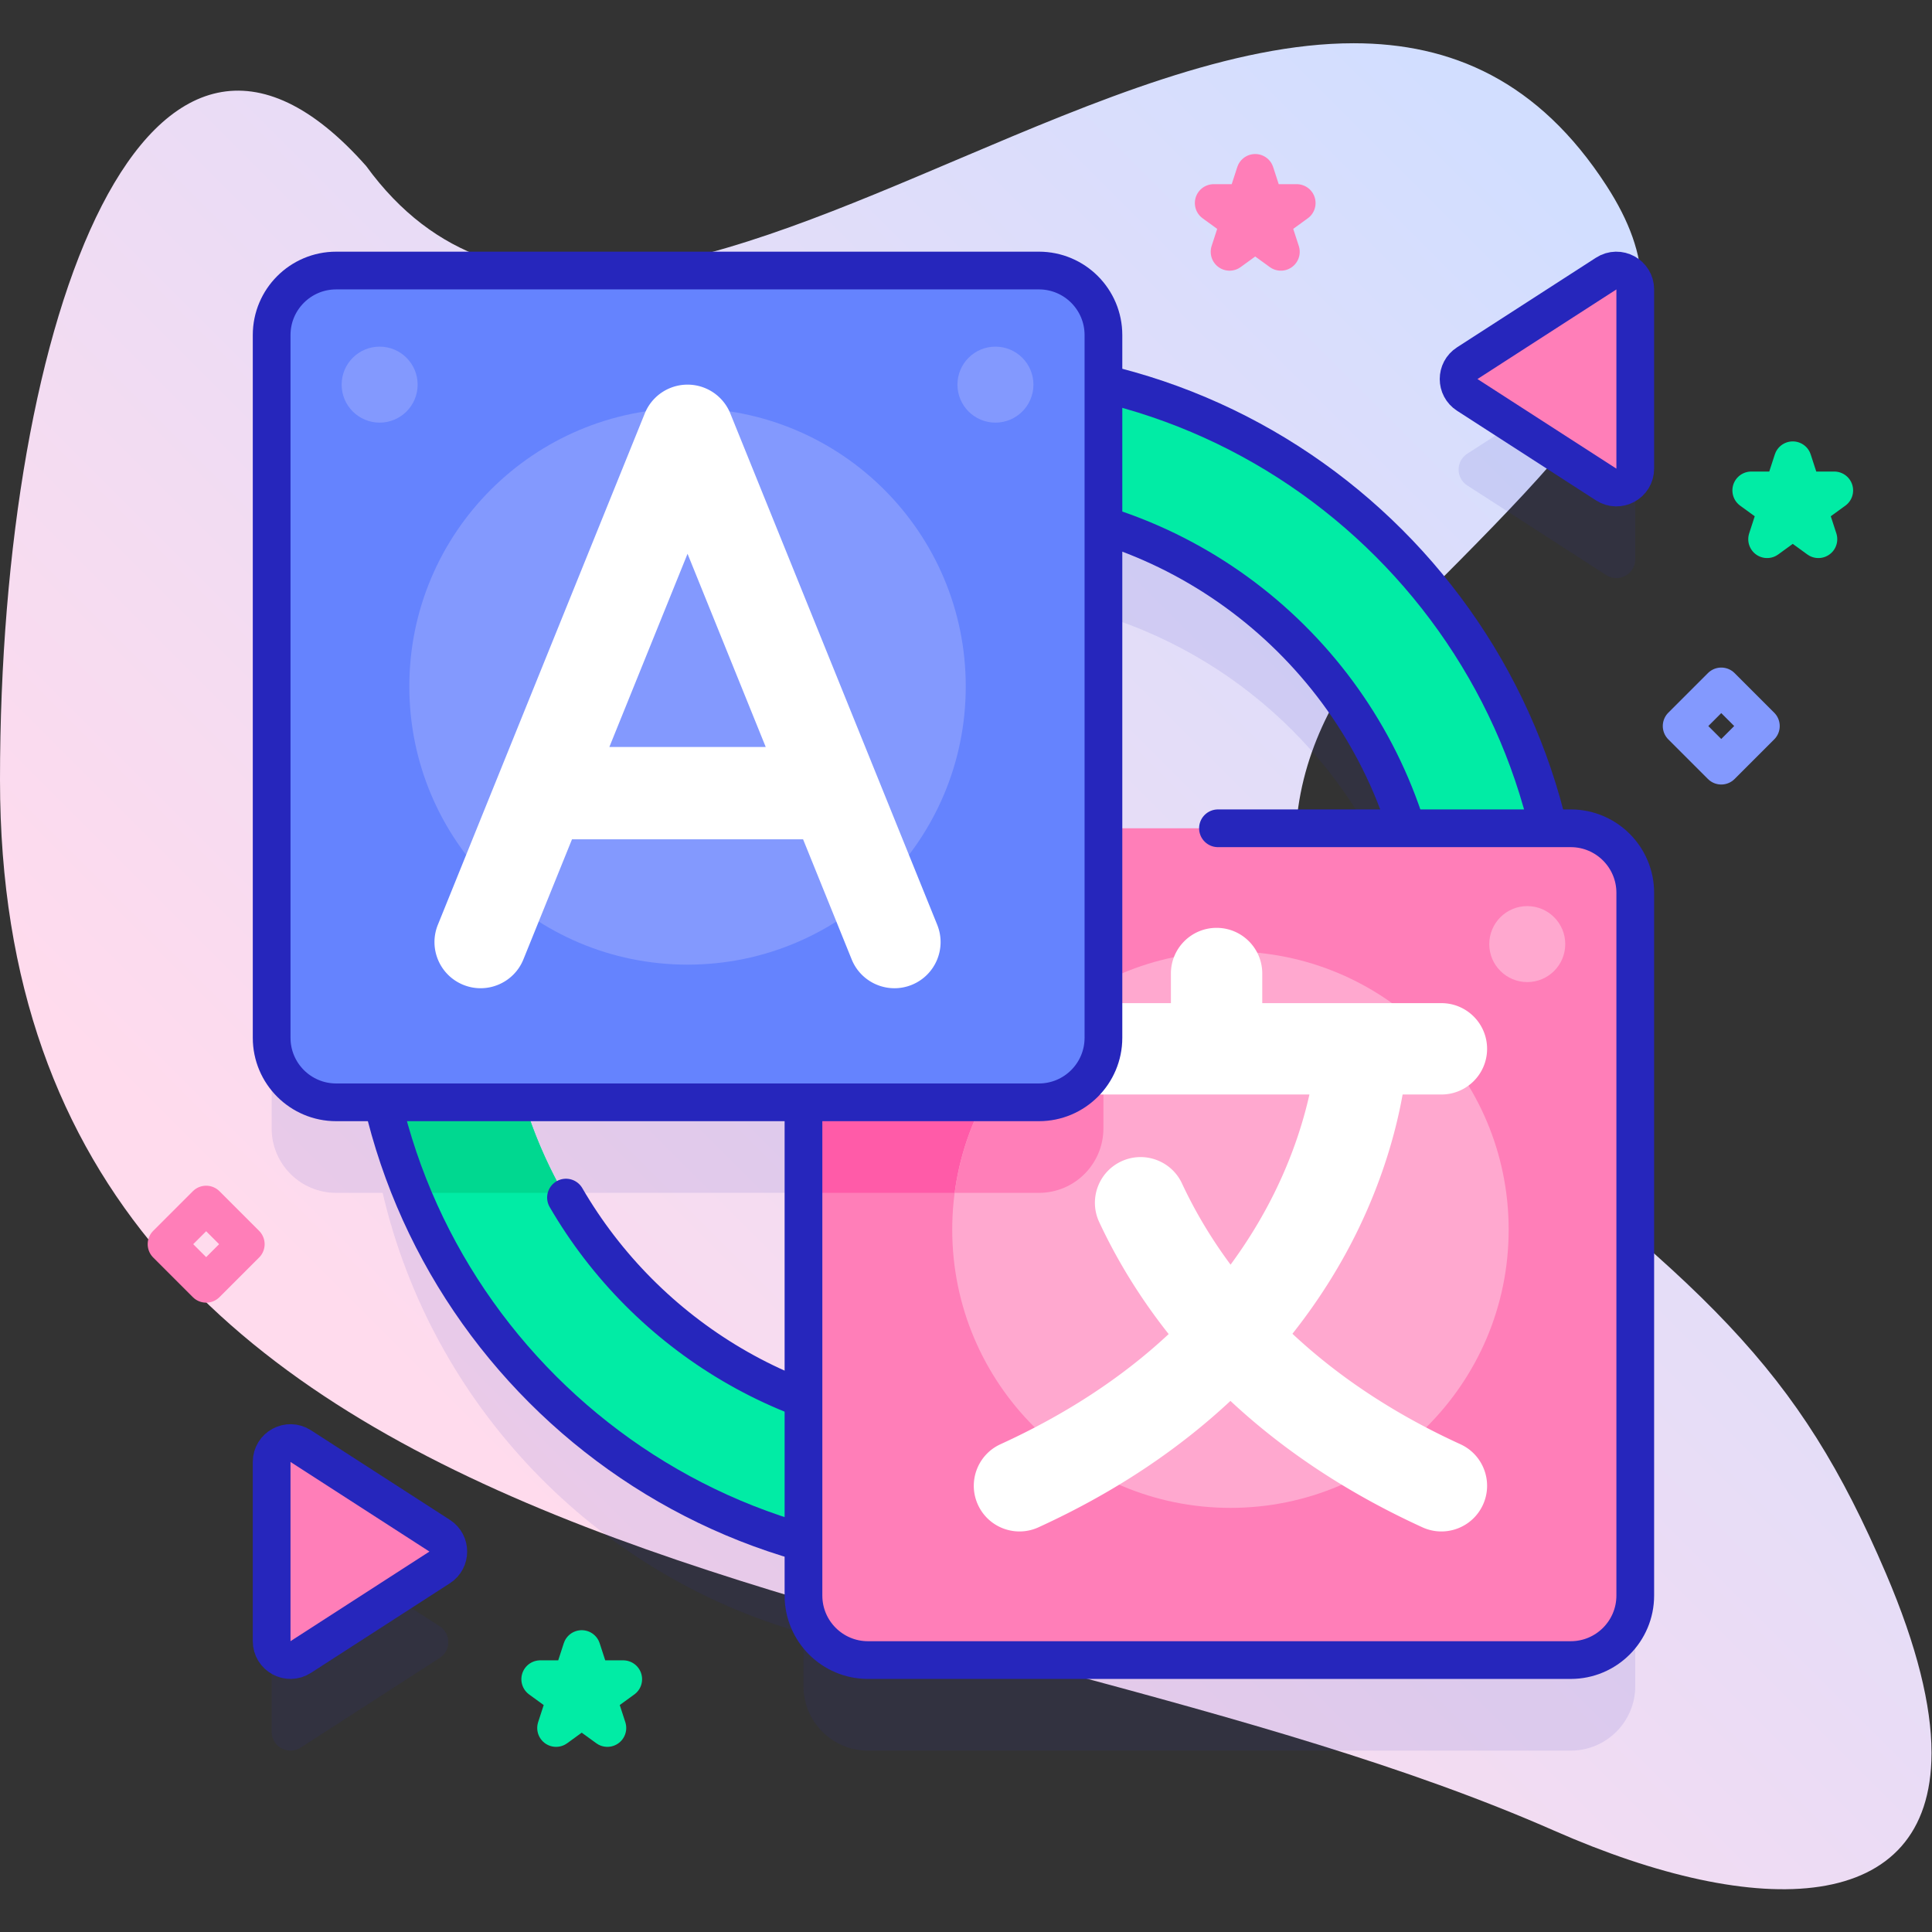 <svg xmlns="http://www.w3.org/2000/svg" version="1.1" xmlns:xlink="http://www.w3.org/1999/xlink" width="512" height="512" x="0" y="0" viewBox="0 0 682.667 682.667" style="enable-background:new 0 0 512 512" xml:space="preserve" class=""><rect x="0" y="0" width="682.667" height="682.667" fill="#333333" stroke="none"/><g><defs><clipPath id="b" clipPathUnits="userSpaceOnUse"><path d="M0 512h512V0H0Z" fill="#000000" opacity="1" data-original="#000000"></path></clipPath><clipPath id="c" clipPathUnits="userSpaceOnUse"><path d="M72.007 416.416H433.47V48.08H72.007Z" fill="#000000" opacity="1" data-original="#000000"></path></clipPath><linearGradient id="a" x1="0" x2="1" y1="0" y2="0" gradientTransform="scale(474.106 -474.106) rotate(-45 -.125 -.415)" gradientUnits="userSpaceOnUse" spreadMethod="pad"><stop offset="0" style="stop-opacity:1;stop-color:#ffdbed" stop-color="stop-opacity:1;#ffdbed"></stop><stop offset=".049" style="stop-opacity:1;stop-color:#ffdbed" stop-color="stop-opacity:1;#ffdbed"></stop><stop offset=".971" style="stop-opacity:1;stop-color:#d2deff" stop-color="stop-opacity:1;#d2deff"></stop><stop offset=".999" style="stop-opacity:1;stop-color:#d2deff" stop-color="stop-opacity:1;#d2deff"></stop><stop offset="1" style="stop-opacity:1;stop-color:#d2deff" stop-color="stop-opacity:1;#d2deff"></stop></linearGradient></defs><path d="M254.704 470.229c-61.238-25.998-121.366-51.995-157.633-2.119C39.63 533.047-.014 429.466 0 305.357.024 88.234 255.412 95.782 411.997 26.852 466.504 2.857 511.875 4.5 512 47.296v.357c-.035 12.305-3.781 27.979-12.08 47.385-23.421 54.774-46.584 75.804-124.144 135.196-52.998 40.584-29.401 92.718-9.407 112.711 58.876 58.875 83.995 82.063 59.47 119.965-18.013 27.837-41.155 37.754-67.02 37.755-32.044.001-68.269-15.218-104.115-30.436" style="fill:url(#a);stroke:none" transform="matrix(1.333 0 0 -1.333 0 682.667)" fill=""></path><g clip-path="url(#b)" transform="matrix(1.333 0 0 -1.333 0 682.667)"><g clip-path="url(#c)" opacity=".1"><path d="M0 0v80.341C38.202 68.39 68.417 38.192 80.391 0Zm-79.515-151.227c-35.261 13.274-62.834 42.365-74.02 78.585h74.02zM123.865 0h-5.917C104.164 58.218 58.228 104.135 0 117.891v12.848c0 9.448-7.659 17.107-17.107 17.107h-186.274c-9.448 0-17.107-7.659-17.107-17.107V-55.535c0-9.448 7.659-17.107 17.107-17.107h12.322c13.126-56.26 56.262-101.114 111.544-116.702v-14.036c0-9.45 7.66-17.11 17.11-17.11h186.27c9.45 0 17.11 7.66 17.11 17.11v186.27c0 9.45-7.66 17.11-17.11 17.11" style="fill-opacity:1;fill-rule:nonzero;stroke:none" transform="translate(292.495 268.57)" fill="#2626bc" data-original="#2626bc"></path><path d="m0 0 36.826-23.754c3.328-2.147 7.711.242 7.711 4.201v47.509c0 3.959-4.383 6.348-7.711 4.202L0 8.403C-3.053 6.434-3.053 1.969 0 0" style="fill-opacity:1;fill-rule:nonzero;stroke:none" transform="translate(388.933 383.452)" fill="#2626bc" data-original="#2626bc"></path><path d="m0 0-36.826 23.754c-3.328 2.147-7.711-.242-7.711-4.201v-47.509c0-3.959 4.383-6.348 7.711-4.202L0-8.403C3.053-6.434 3.053-1.969 0 0" style="fill-opacity:1;fill-rule:nonzero;stroke:none" transform="translate(116.543 81.046)" fill="#2626bc" data-original="#2626bc"></path></g><path d="M0 0c-67.527 0-122.464-54.938-122.464-122.464 0-67.527 54.937-122.465 122.464-122.465s122.464 54.938 122.464 122.465C122.464-54.938 67.527 0 0 0m0-281.167c-87.509 0-158.703 71.194-158.703 158.703C-158.703-34.956-87.509 36.238 0 36.238s158.703-71.194 158.703-158.702c0-87.509-71.194-158.703-158.703-158.703" style="fill-opacity:1;fill-rule:nonzero;stroke:none" transform="translate(256 378.464)" fill="#01eca5" data-original="#01eca5"></path><path d="M0 0h-37.649a158.52 158.52 0 0 1-4.539-37.711c0-21.25 4.2-41.54 11.81-60.07h40.2c-10.04 17.76-15.77 38.26-15.77 60.07C-5.948-24.557-3.855-11.885 0 0" style="fill-opacity:1;fill-rule:nonzero;stroke:none" transform="translate(139.488 293.71)" fill="#00d890" data-original="#00d890"></path><path d="M0 0c49.079-15.97 84.65-62.155 84.65-116.491 0-67.527-54.938-122.465-122.465-122.465-45.197 0-84.751 24.615-105.97 61.14m105.97 220.027c-87.509 0-158.702-71.193-158.702-158.702s71.193-158.703 158.702-158.703S120.888-204 120.888-116.491 49.694 42.211-37.815 42.211z" style="stroke-width:10;stroke-linecap:round;stroke-linejoin:round;stroke-miterlimit:10;stroke-dasharray:none;stroke-opacity:1" transform="translate(293.815 372.491)" fill="none" stroke="#2626bc" stroke-width="10" stroke-linecap="round" stroke-linejoin="round" stroke-miterlimit="10" stroke-dasharray="none" stroke-opacity="" data-original="#2626bc"></path><path d="M0 0v-186.27c0-9.45-7.66-17.11-17.11-17.11h-186.27c-9.45 0-17.11 7.66-17.11 17.11V0c0 9.45 7.66 17.11 17.11 17.11h186.27C-7.66 17.11 0 9.45 0 0" style="fill-opacity:1;fill-rule:nonzero;stroke:none" transform="translate(433.47 275.46)" fill="#ff7eb8" data-original="#ff7eb8"></path><path d="M0 0c0-5.562-4.509-10.071-10.071-10.071-5.562 0-10.072 4.509-10.072 10.071 0 5.562 4.51 10.071 10.072 10.071C-4.509 10.071 0 5.562 0 0" style="fill-opacity:1;fill-rule:nonzero;stroke:none" transform="translate(251.68 261.871)" fill="#ffa8cf" data-original="#ffa8cf"></path><path d="M0 0c0-5.562-4.509-10.071-10.071-10.071-5.562 0-10.071 4.509-10.071 10.071 0 5.562 4.509 10.071 10.071 10.071C-4.509 10.071 0 5.562 0 0" style="fill-opacity:1;fill-rule:nonzero;stroke:none" transform="translate(414.913 261.871)" fill="#ffa8cf" data-original="#ffa8cf"></path><path d="M0 0v-79.53c0-9.45-7.65-17.11-17.1-17.11h-62.41v79.53C-79.51-7.66-71.85 0-62.4 0z" style="fill-opacity:1;fill-rule:nonzero;stroke:none" transform="translate(292.49 292.57)" fill="#ff5ba8" data-original="#ff5ba8"></path><path d="M0 0c0-40.73-33.019-73.749-73.749-73.749-40.731 0-73.749 33.019-73.749 73.749s33.018 73.749 73.749 73.749C-33.019 73.749 0 40.73 0 0" style="fill-opacity:1;fill-rule:nonzero;stroke:none" transform="translate(399.912 186.175)" fill="#ffa8cf" data-original="#ffa8cf"></path><path d="M0 0v-38.76c0-9.45-7.65-17.11-17.1-17.11h-22.34C-36.22-31.46-21.05-10.82 0 0" style="fill-opacity:1;fill-rule:nonzero;stroke:none" transform="translate(292.49 251.8)" fill="#ff7eb8" data-original="#ff7eb8"></path><path d="M0 0v-186.274c0-9.448 7.659-17.107 17.107-17.107h186.274c9.448 0 17.107 7.659 17.107 17.107V0c0 9.448-7.659 17.107-17.107 17.107h-93.509" style="stroke-width:10;stroke-linecap:round;stroke-linejoin:round;stroke-miterlimit:10;stroke-dasharray:none;stroke-opacity:1" transform="translate(212.982 275.462)" fill="none" stroke="#2626bc" stroke-width="10" stroke-linecap="round" stroke-linejoin="round" stroke-miterlimit="10" stroke-dasharray="none" stroke-opacity="" data-original="#2626bc"></path><path d="M0 0c-18.806 8.593-33.32 18.802-44.524 29.28 7.75 9.789 13.373 19.285 17.413 27.621 6.947 14.332 10.235 27.095 11.793 35.803h10.286c6.687 0 12.107 5.421 12.107 12.108s-5.42 12.107-12.107 12.107h-47.49v7.851c0 6.687-5.421 12.107-12.107 12.107-6.687 0-12.108-5.42-12.108-12.107v-7.851h-40.141c-6.687 0-12.107-5.42-12.107-12.107 0-6.687 5.42-12.108 12.107-12.108h76.861c-1.547-6.894-4.347-16.121-9.408-26.312-3.281-6.605-7.133-12.862-11.497-18.794-5.664 7.636-9.831 14.992-12.877 21.524-2.826 6.06-10.031 8.681-16.09 5.857-6.06-2.826-8.682-10.03-5.856-16.09 4.17-8.942 10.085-19.178 18.416-29.691C-89.626 17.722-104.503 7.953-121.91 0c-6.081-2.779-8.759-9.963-5.98-16.045 2.034-4.451 6.426-7.078 11.02-7.078 1.682 0 3.393.353 5.024 1.098 21.382 9.77 37.993 21.47 50.889 33.508C-48.033-.581-31.424-12.265-10.064-22.025a12.066 12.066 0 0 1 5.024-1.098c4.594 0 8.986 2.628 11.02 7.078C8.759-9.963 6.081-2.779 0 0" style="fill-opacity:1;fill-rule:nonzero;stroke:none" transform="translate(387.118 129.298)" fill="#ffffff" data-original="#ffffff"></path><path d="M0 0h-186.274c-9.448 0-17.107 7.659-17.107 17.107v186.274c0 9.448 7.659 17.107 17.107 17.107H0c9.448 0 17.107-7.659 17.107-17.107V17.107C17.107 7.659 9.448 0 0 0" style="fill-opacity:1;fill-rule:nonzero;stroke:none" transform="translate(275.388 219.928)" fill="#6583fe" data-original="#6583fe"></path><path d="M0 0c0-40.73-33.019-73.749-73.749-73.749-40.731 0-73.749 33.019-73.749 73.749s33.018 73.749 73.749 73.749C-33.019 73.749 0 40.73 0 0" style="fill-opacity:1;fill-rule:nonzero;stroke:none" transform="translate(256 330.172)" fill="#8399fe" data-original="#8399fe"></path><path d="m0 0 20.728 51.223L41.456 0Zm86.911-47.121L32.066 88.415a12.23 12.23 0 0 1-22.675 0L-45.456-47.121c-2.534-6.261.488-13.391 6.75-15.925 6.257-2.534 13.39.489 15.925 6.75l12.883 31.835h61.252l12.883-31.835c1.926-4.759 6.505-7.646 11.342-7.646 1.527 0 3.081.288 4.583.896 6.262 2.534 9.283 9.663 6.749 15.925" style="fill-opacity:1;fill-rule:nonzero;stroke:none" transform="translate(161.523 314.113)" fill="#ffffff" data-original="#ffffff"></path><path d="M0 0h-186.274c-9.448 0-17.107 7.659-17.107 17.107v186.274c0 9.448 7.659 17.107 17.107 17.107H0c9.448 0 17.107-7.659 17.107-17.107V17.107C17.107 7.659 9.448 0 0 0Z" style="stroke-width:10;stroke-linecap:round;stroke-linejoin:round;stroke-miterlimit:10;stroke-dasharray:none;stroke-opacity:1" transform="translate(275.388 219.928)" fill="none" stroke="#2626bc" stroke-width="10" stroke-linecap="round" stroke-linejoin="round" stroke-miterlimit="10" stroke-dasharray="none" stroke-opacity="" data-original="#2626bc"></path><path d="m0 0 36.826-23.754c3.328-2.147 7.711.242 7.711 4.201v47.509c0 3.959-4.383 6.348-7.711 4.202L0 8.403C-3.053 6.434-3.053 1.969 0 0" style="fill-opacity:1;fill-rule:nonzero;stroke:none" transform="translate(388.933 407.452)" fill="#ff7eb8" data-original="#ff7eb8"></path><path d="m0 0 36.826-23.754c3.328-2.147 7.711.242 7.711 4.201v47.509c0 3.959-4.383 6.348-7.711 4.202L0 8.403C-3.053 6.434-3.053 1.969 0 0Z" style="stroke-width:10;stroke-linecap:round;stroke-linejoin:round;stroke-miterlimit:10;stroke-dasharray:none;stroke-opacity:1" transform="translate(388.933 407.452)" fill="none" stroke="#2626bc" stroke-width="10" stroke-linecap="round" stroke-linejoin="round" stroke-miterlimit="10" stroke-dasharray="none" stroke-opacity="" data-original="#2626bc"></path><path d="m0 0-36.826 23.754c-3.328 2.147-7.711-.242-7.711-4.201v-47.509c0-3.959 4.383-6.348 7.711-4.202L0-8.403C3.053-6.434 3.053-1.969 0 0" style="fill-opacity:1;fill-rule:nonzero;stroke:none" transform="translate(116.543 105.046)" fill="#ff7eb8" data-original="#ff7eb8"></path><path d="m0 0-36.826 23.754c-3.328 2.147-7.711-.242-7.711-4.201v-47.509c0-3.959 4.383-6.348 7.711-4.202L0-8.403C3.053-6.434 3.053-1.969 0 0Z" style="stroke-width:10;stroke-linecap:round;stroke-linejoin:round;stroke-miterlimit:10;stroke-dasharray:none;stroke-opacity:1" transform="translate(116.543 105.046)" fill="none" stroke="#2626bc" stroke-width="10" stroke-linecap="round" stroke-linejoin="round" stroke-miterlimit="10" stroke-dasharray="none" stroke-opacity="" data-original="#2626bc"></path><path d="M0 0c0-5.562-4.509-10.071-10.071-10.071-5.562 0-10.072 4.509-10.072 10.071 0 5.562 4.51 10.071 10.072 10.071C-4.509 10.071 0 5.562 0 0" style="fill-opacity:1;fill-rule:nonzero;stroke:none" transform="translate(110.706 410.17)" fill="#8399fe" data-original="#8399fe"></path><path d="M0 0c0-5.562-4.509-10.071-10.071-10.071-5.562 0-10.071 4.509-10.071 10.071 0 5.562 4.509 10.071 10.071 10.071C-4.509 10.071 0 5.562 0 0" style="fill-opacity:1;fill-rule:nonzero;stroke:none" transform="translate(273.939 410.17)" fill="#8399fe" data-original="#8399fe"></path><path d="m0 0 2.597-7.992H11l-6.798-4.939 2.596-7.992L0-15.984l-6.798-4.939 2.596 7.992L-11-7.992h8.403z" style="stroke-width:10;stroke-linecap:round;stroke-linejoin:round;stroke-miterlimit:10;stroke-dasharray:none;stroke-opacity:1" transform="translate(332.728 466.3)" fill="none" stroke="#ff7eb8" stroke-width="10" stroke-linecap="round" stroke-linejoin="round" stroke-miterlimit="10" stroke-dasharray="none" stroke-opacity="" data-original="#ff7eb8"></path><path d="m0 0 2.597-7.992H11l-6.798-4.939 2.596-7.992L0-15.984l-6.798-4.939 2.596 7.992L-11-7.992h8.403z" style="stroke-width:10;stroke-linecap:round;stroke-linejoin:round;stroke-miterlimit:10;stroke-dasharray:none;stroke-opacity:1" transform="translate(475.218 390.123)" fill="none" stroke="#01eca5" stroke-width="10" stroke-linecap="round" stroke-linejoin="round" stroke-miterlimit="10" stroke-dasharray="none" stroke-opacity="" data-original="#01eca5"></path><path d="m0 0 2.597-7.992H11l-6.798-4.939 2.596-7.992L0-15.984l-6.798-4.939 2.596 7.992L-11-7.992h8.403z" style="stroke-width:10;stroke-linecap:round;stroke-linejoin:round;stroke-miterlimit:10;stroke-dasharray:none;stroke-opacity:1" transform="translate(154.202 75.002)" fill="none" stroke="#01eca5" stroke-width="10" stroke-linecap="round" stroke-linejoin="round" stroke-miterlimit="10" stroke-dasharray="none" stroke-opacity="" data-original="#01eca5"></path><path d="m0 0-10.5 10.5L0 21l10.5-10.5Z" style="stroke-width:10;stroke-linecap:round;stroke-linejoin:round;stroke-miterlimit:10;stroke-dasharray:none;stroke-opacity:1" transform="translate(456.265 309.172)" fill="none" stroke="#8399fe" stroke-width="10" stroke-linecap="round" stroke-linejoin="round" stroke-miterlimit="10" stroke-dasharray="none" stroke-opacity="" data-original="#8399fe"></path><path d="m0 0-10.5 10.5L0 21l10.5-10.5Z" style="stroke-width:10;stroke-linecap:round;stroke-linejoin:round;stroke-miterlimit:10;stroke-dasharray:none;stroke-opacity:1" transform="translate(54.647 171.825)" fill="none" stroke="#ff7eb8" stroke-width="10" stroke-linecap="round" stroke-linejoin="round" stroke-miterlimit="10" stroke-dasharray="none" stroke-opacity="" data-original="#ff7eb8"></path></g></g></svg>